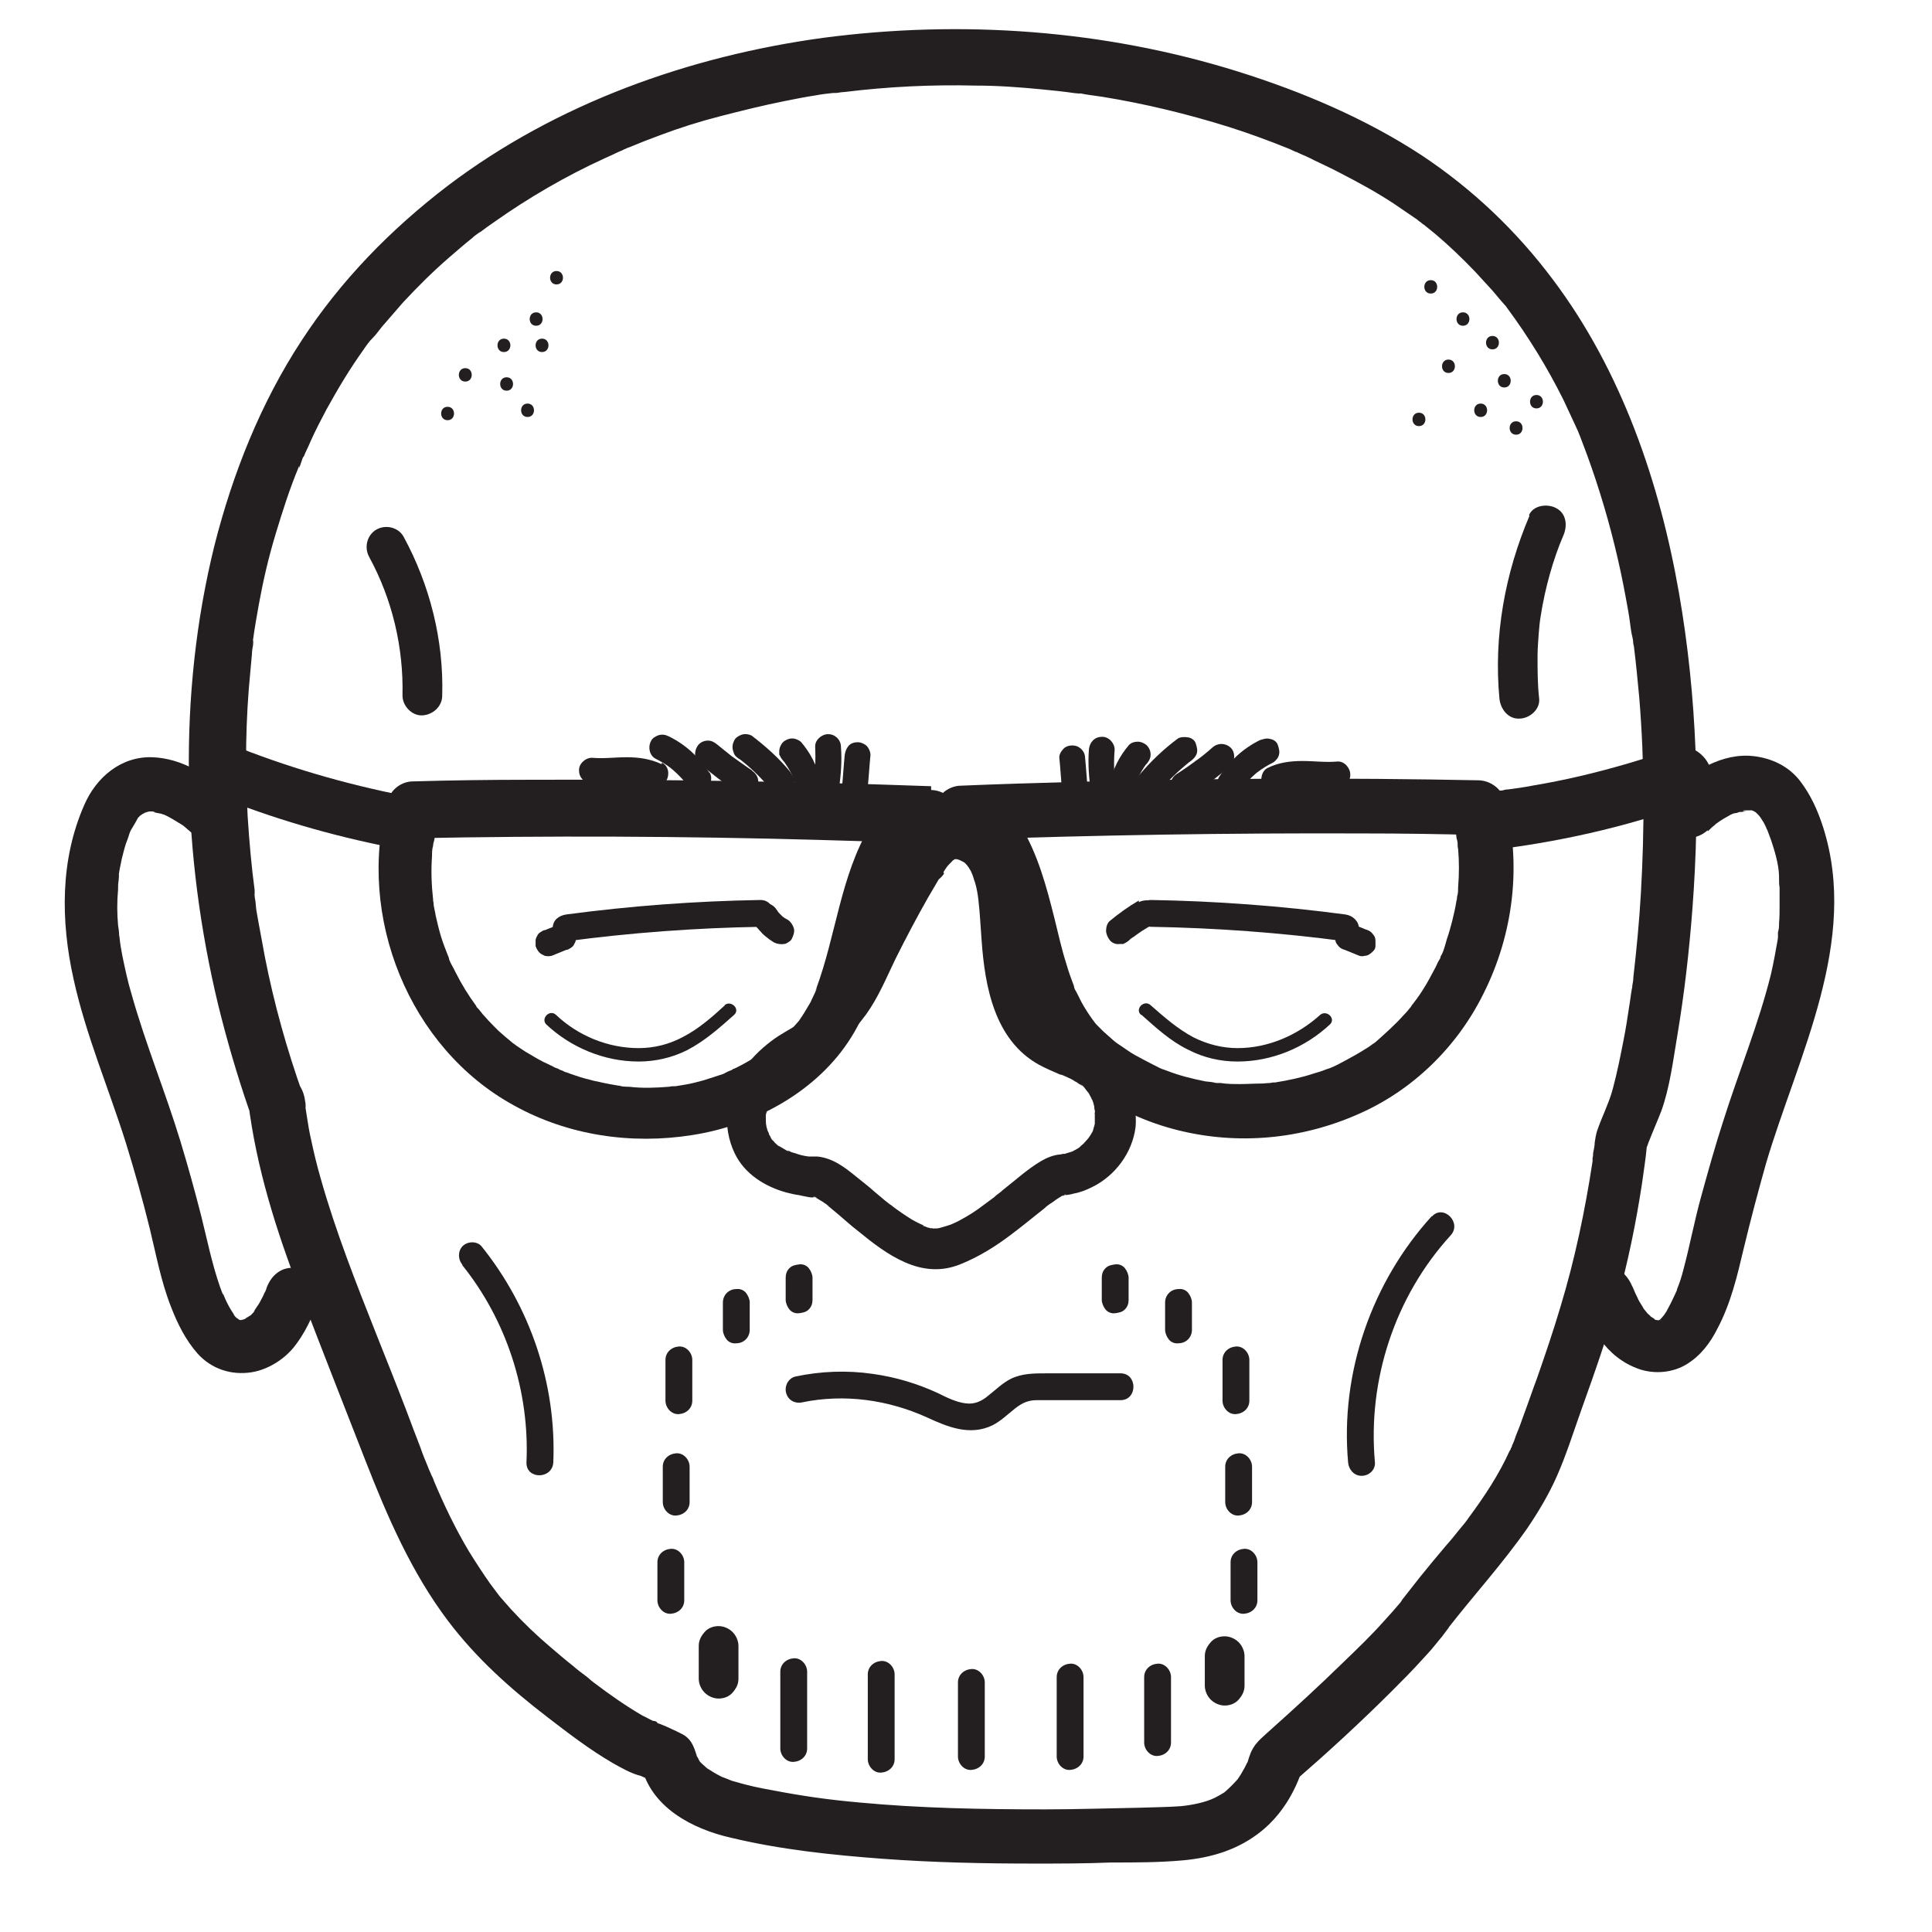 <?xml version="1.0" encoding="UTF-8"?>
<svg id="Layer_1" xmlns="http://www.w3.org/2000/svg" version="1.1" viewBox="0 0 360 360">
  <!-- Generator: Adobe Illustrator 29.1.0, SVG Export Plug-In . SVG Version: 2.1.0 Build 142)  -->
  <defs>
    <style>
      .st0, .st1 {
        fill: #231f20;
      }

      .st1 {
        stroke: #231f20;
        stroke-miterlimit: 10;
        stroke-width: .5px;
      }
    </style>
  </defs>
  <path class="st1" d="M46.5,205.3c1.5,12.2,5.2,23.9,9.6,35.3,4,10.5,8.1,20.9,12.2,31.4s8.6,20.9,15.4,29.9c5.3,7,11.6,12.6,18.5,17.9,3.9,3,7.8,6,12.1,8.5,1.6.9,3.5,2,5.3,2.4.4,0-1.5-.7-.5-.2.4.2.7.3,1.1.5l1.8.8-2.3-3c1.7,7.8,9.5,11.8,16.6,13.4,9.2,2.2,18.7,3.2,28.1,3.9,9.4.7,18.8.9,28.2.9,4.8,0,9.6,0,14.4-.2,4.5,0,9,0,13.4-.4,5.4-.5,10.3-2,14.5-5.4,3.7-3,6.2-7.2,7.6-11.6l-1.3,2.2c6.2-5.4,12.2-10.9,18-16.7,1.9-1.9,3.8-3.8,5.6-5.8.8-.9,1.6-1.7,2.3-2.6.3-.4.6-.7.9-1.1.2-.2.3-.4.5-.6.3-.4.6-.8.9-1.2.4-.5.4-.5.1-.2,4.9-6.3,10.3-12.2,14.9-18.8,2.1-3.1,4-6.3,5.5-9.7,1.8-4.1,3.1-8.3,4.6-12.5,2.4-6.7,4.8-13.5,6.7-20.4,1.9-6.9,3.4-14.2,4.5-21.4.3-2.3.7-4.6.9-6.9.2-1.7-.4.6,0,0,.2-.4.3-.9.5-1.3.7-1.8,1.5-3.6,2.2-5.4,1.6-4.4,2.2-9.4,3-14.1,1.3-7.8,2.2-15.6,2.8-23.5,1.5-19.6.9-39.5-2.5-58.9-3.6-20.6-10.7-41.3-23.4-58.2-6.8-9.1-15-16.9-24.5-23.2-10.4-6.8-22.2-11.8-34-15.5-24.9-7.8-51.5-9.7-77.3-6.3-24.9,3.4-49.6,12.2-69.8,27.5-10.6,8.1-19.9,17.6-27.2,28.8-7.6,11.6-12.8,24.7-16.2,38.1-6.9,27.9-6,57.7.7,85.5,1.6,6.5,3.5,13,5.7,19.4.9,2.5,3.4,4.4,6.1,3.5,2.4-.8,4.4-3.5,3.5-6.1-3-8.4-5.4-17-7.1-25.7-.4-2.1-.8-4.3-1.2-6.5s-.4-2.2-.5-3.3c0-.5-.2-1.1-.2-1.6,0-.1-.2-1.1,0-.5,0,.5,0-.4,0-.5-.6-4.5-1-9.1-1.3-13.7-.5-9-.4-18.1.5-27.1.1-1.1.2-2.2.3-3.3,0-.5.1-1.1.2-1.6,0-.1.1-1.1,0-.5,0,.6,0-.4,0-.5.3-2.2.7-4.5,1.1-6.7.8-4.4,1.8-8.7,3.1-13s2.6-8.4,4.3-12.5c.2-.5.4-1,.6-1.5.2-.5,0,0,0,.2.1-.3.2-.6.4-.8.4-1,.9-1.9,1.3-2.9.9-2,1.9-3.9,2.9-5.8,2.1-3.8,4.3-7.5,6.8-11,.6-.9,1.2-1.7,1.9-2.5.3-.5,0,0,0,.1.2-.2.4-.5.6-.7.4-.5.7-.9,1.1-1.4,1.3-1.5,2.6-3,3.9-4.5,2.7-2.9,5.5-5.7,8.5-8.3,1.5-1.3,3-2.6,4.5-3.8.3-.3.6-.5,1-.8-.9.7.2-.2.5-.3.8-.6,1.6-1.2,2.5-1.8,6.5-4.6,13.4-8.6,20.6-11.9.9-.4,1.8-.8,2.6-1.2.4-.2.8-.3,1.1-.5.9-.4.1,0,0,0,.3-.1.6-.3,1-.4,1.9-.8,3.7-1.5,5.6-2.2,3.7-1.4,7.5-2.6,11.4-3.6s7.9-2,11.9-2.8c2-.4,4-.8,6-1.1,1-.2,2-.3,2.9-.4.4,0,1.3-.2.4,0,.6,0,1.3-.2,1.9-.2,8.1-1,16.3-1.4,24.5-1.2,4.1,0,8.2.3,12.3.7,2,.2,4.1.4,6.1.7.3,0,1.7.2.6,0,.4,0,.8.1,1.3.2,1.1.2,2.2.3,3.4.5,8,1.3,15.8,3.2,23.5,5.6,3.8,1.2,7.6,2.6,11.3,4.1.4.2.9.4,1.3.6-.9-.4.2,0,.5.2.9.4,1.9.8,2.8,1.3,1.7.8,3.4,1.6,5.1,2.5,3.3,1.7,6.6,3.5,9.8,5.6,1.5,1,2.9,2,4.4,3,.3.3.7.5,1,.8.7.5-.6-.5.3.2.7.6,1.4,1.1,2.1,1.7,2.6,2.2,5.1,4.6,7.4,7,1.1,1.2,2.2,2.4,3.3,3.6.5.6,1,1.2,1.6,1.9.3.3.5.6.8.9.7.9-.4-.6.3.4,4,5.4,7.5,11.1,10.5,17.1.7,1.5,1.4,3,2.1,4.5.2.4.3.7.5,1.1.5,1.1-.2-.6.1.2.3.7.6,1.5.9,2.3,1.2,3.1,2.3,6.3,3.3,9.5,2,6.4,3.6,12.9,4.8,19.5.3,1.6.6,3.2.8,4.8.1.8.2,1.6.4,2.4s.1.8.2,1.2c0,.7-.1-1,0-.3,0,.3,0,.6.1.9.4,3.2.7,6.4,1,9.6,1,12.1,1,24.3.3,36.5-.3,5.2-.8,10.4-1.4,15.6,0,.5-.1,1.1-.2,1.6,0,.3,0,.6-.1.8,0,.7.2-1.3,0-.1-.2,1.1-.3,2.2-.5,3.3-.3,2-.6,4-1,6-.6,3.1-1.2,6.1-2,9.1-.4,1.6-1,3-1.6,4.5-.5,1.2-1,2.4-1.4,3.6-.2.7-.3,1.3-.4,2,0,.7-.2,1.4-.3,2,0,.3,0,.6-.1.9,0,.3,0,.4,0,0v.6c-1.4,9.2-3.3,18.3-6,27.2-1.3,4.4-2.8,8.8-4.3,13.1-.9,2.4-1.7,4.8-2.6,7.2-.4,1.2-.9,2.5-1.4,3.7-.2.6-.4,1.2-.7,1.8,0,.2-.2.5-.3.7.3-.6,0,.2-.2.4-2,4.4-4.7,8.5-7.6,12.4-.6.9-.9,1.2-1.8,2.3-.8,1-1.6,2-2.5,3-1.6,1.9-3.2,3.8-4.8,5.8-.7.9-1.5,1.9-2.2,2.8-.4.5-.7.9-1.1,1.4,0,.1-.6.8,0,.1s-.2.3-.4.5c-1,1.2-2,2.3-3,3.4-2.4,2.7-5,5.2-7.6,7.7-4.5,4.4-9.2,8.7-13.9,12.9-1.5,1.4-2.8,2.3-3.5,4.4-.2.5-.3,1-.5,1.5.3-.8-.3.5-.4.7-.3.5-.5.9-.8,1.4-.1.2-.3.4-.4.6-.5.7.7-.8-.2.3-.7.8-1.5,1.6-2.3,2.3.6-.5-.2.2-.4.3-.5.3-1,.6-1.6.9-1.8.9-4.4,1.4-6.4,1.6-2.7.2-5.4.2-8,.3-5.8.1-11.6.3-17.4.3-11.6,0-23.2-.2-34.8-1.3-5.6-.5-10.5-1.2-16.2-2.3-2.3-.4-4.6-.9-6.9-1.6-.5-.1-.9-.3-1.4-.5-.3-.1-1.5-.6-.6-.2-.9-.4-1.8-.9-2.7-1.5-.2-.1-.3-.2-.5-.3.8.5.3.2,0,0-.3-.3-.7-.6-1-.9-.1-.1-.3-.3-.4-.4.1.2.5.8,0,0-.2-.3-.7-1.5-.4-.5-.6-1.8-.9-3.5-2.7-4.5-.4-.2-.8-.4-1.2-.6-1.3-.6-2.5-1.2-3.8-1.6-.2,0-.4-.2-.6-.3.9,0,.9.4.5.2-.1,0-.2-.1-.4-.2-.7-.3-1.3-.7-2-1-3.1-1.8-6.1-3.9-9-6.1-.4-.3-.8-.6-1.1-.9-.2-.1-.3-.3-.5-.4.8.6.2.2,0,0-.8-.6-1.6-1.2-2.4-1.9-1.4-1.1-2.8-2.3-4.2-3.5-2.6-2.2-5-4.5-7.3-7-.7-.8-1.5-1.7-2.2-2.5-.2-.3-.4-.5-.6-.8-.3-.4,0,0,0,0-.4-.5-.8-1.1-1.2-1.6-1.4-2-2.7-4-4-6.1-2.5-4.2-4.6-8.6-6.5-13.1,0-.2-.7-1.6-.4-.9-.2-.6-.5-1.1-.7-1.7-.5-1.2-1-2.4-1.4-3.6-.9-2.3-1.8-4.7-2.7-7.1-3.6-9.4-7.5-18.7-11-28.2-1.8-4.9-3.5-9.9-4.9-14.9-.7-2.4-1.3-4.9-1.8-7.3-.3-1.3-.5-2.5-.7-3.8-.1-.6-.2-1.3-.3-1.9,0,0-.1-1,0-.3,0-.4,0-.7-.1-1.1-.3-2.6-2.1-5.1-5-5-2.4.1-5.3,2.2-5,5h0Z"/>
  <path class="st0" d="M175.8,162.5c.7-1.1.7-1.1,1.5-1.9,0,0,.5-.5,0-.1.2-.1.4-.3.6-.4-.2,0-.5,0,.1,0,.7-.1-.1.1.2,0,.4-.2-.4-.1,0,0,.2,0,.5.1.7.2.4.1,0,0,0,0,.2.1.4.2.6.3.4.2.9.8,1.4,1.7.1.2.2.5.3.7,0,0-.2-.4,0,0,.2.5.3,1,.5,1.5.3,1,.5,2.2.6,3.1.3,2.5.4,5,.6,7.5.6,8.7,2.4,18.7,10.7,23.3,1.3.7,2.7,1.3,4.1,1.9.6.2-.8-.3.2,0,.2.1.5.2.7.3.6.3,1.2.5,1.7.9.3.1.5.3.8.5.1,0,.3.2.4.3.4.3,0-.1-.2-.2.5,0,1.1,1.1,1.4,1.4s-.3-.6-.1-.2c0,.1.1.2.2.3.2.3.3.6.5.9.3.6,0,0,0-.1,0,.2.1.4.2.5.2.4.3.9.4,1.3,0,.2,0,.4.1.7,0,0,.1.8,0,.4s0,.3,0,.4c0,.3,0,.5,0,.8s0,.5,0,.8c0,.6.1-.4,0,.1-.1.5-.3,1-.4,1.5.3-.7-.3.5-.4.6-.1.2-.8,1.1-.4.6-.3.3-.6.7-.9,1-.2.2-1.1.9-.5.5-.4.3-.7.5-1.1.7-.2.1-.4.2-.6.3.6-.3.1,0,0,0-.4.1-.9.3-1.3.4-.2,0-.4,0-.7.1.4,0,.4,0,0,0-1.4.1-2.6.6-3.8,1.3-2.5,1.5-4.8,3.6-7.1,5.4-.3.3-.6.5-1,.8-.2.2-.9.7-.3.3-.8.6-1.5,1.1-2.3,1.7-1.3,1-2.7,1.9-4.2,2.7-.7.4-1.4.7-2.1,1,.8-.3-.1,0-.4.1-.3.1-.7.2-1,.3s-.7.2-1,.2c-.7.2.3,0,.3,0,0,0-.4,0-.4,0s-.9,0-.9,0c0-.2.9.2.3,0-.2,0-.4,0-.6-.1-.3,0-.6-.2-.9-.3-.2,0-.3-.1-.5-.2-.5-.1.7.3.2,0-.7-.3-1.3-.6-2-1-1.3-.8-2.6-1.7-3.8-2.6.7.5-.2-.2-.4-.3-.3-.2-.6-.5-.9-.7-.6-.5-1.3-1.1-1.9-1.6-1.1-1-2.3-1.9-3.4-2.8-2.2-1.8-4.4-3.5-7.3-3.8-.3,0-.6,0-1,0-.7,0,0,0,0,0-.2,0-.4,0-.6,0-.9-.1-1.7-.3-2.5-.6-.4-.1-.8-.2-1.1-.4-.1,0-.7-.3-.3,0s-.1,0-.2-.1c-.3-.2-.7-.4-1-.6-.1,0-.2-.2-.4-.2-.8-.5.5.5-.2-.1-.3-.3-.6-.5-.8-.8-.1-.1-.3-.3-.4-.4.1.1.4.6,0,0-.2-.3-.3-.7-.5-.9-.3-.4.2.5,0,0,0-.3-.2-.5-.3-.8-.3-1-.3-1.3-.3-2.5,0-.8,0-.4,0-.2,0-.3.1-.5.2-.8.1-.5.4-1.3.5-1.5.8-1.8,1.8-3,3.4-4.5.2-.2.4-.3.6-.5,0,0,.5-.4.1-.1.3-.3.7-.5,1.1-.8.9-.6,1.8-1.1,2.8-1.7,4-2.2,7.3-5.3,10-9,2.3-3.2,3.8-6.9,5.5-10.4,1.9-3.8,3.9-7.6,6-11.3.9-1.5,1.8-3.1,2.7-4.6,1.1-1.7.4-4.2-1.3-5.1-1.9-1-4-.4-5.1,1.3-4.6,7.2-8.4,15-12.2,22.7-.5.9-1,1.9-1.5,2.8-.3.4-.6.8-.9,1.2-.4.6.6-.6-.2.3-.2.2-.4.5-.6.7-.7.8-1.5,1.5-2.3,2.2-.2.2-.4.3-.6.5-.6.5-.3.2-.1.1-.5.4-1,.7-1.5,1.1-1.9,1.2-3.9,2.2-5.6,3.5-2.1,1.6-3.9,3.4-5.4,5.6-3.1,4.5-3.8,10.3-1.4,15.3,1.8,3.8,5.6,6.2,9.6,7.3.8.2,1.6.4,2.4.5,1,.2,2.4.6,3.4.4-1.8.3-.5-.3-.3,0,0,0,.7.3-.1,0-.6-.3-.2-.1,0,0,.5.3,1,.6,1.5.9.2.2.5.3.7.5.1,0,.3.2.4.3-.7-.6-.4-.3-.2-.1.6.5,1.2,1,1.8,1.5,1.3,1.1,2.5,2.2,3.8,3.2,2.7,2.2,5.5,4.4,8.7,5.8,3.4,1.5,6.8,1.8,10.3.4s6.7-3.4,9.7-5.7c1.6-1.2,3.2-2.5,4.7-3.7.6-.5,1.2-.9,1.7-1.4.1-.1.3-.2.4-.3-.7.6-.2.2,0,0,.3-.2.6-.4.9-.6.5-.4,1-.7,1.5-1,.2-.1.4-.2.6-.3.3-.2.1.3-.5.2,0,0,.3-.1.4-.1.8-.1-1.4.1-.2,0,.7,0,1.3-.1,2-.3,1.2-.2,2.4-.7,3.4-1.2,4.3-2.1,7.5-6.4,8.1-11.2.2-2.2-.2-4.7-.9-6.8-.6-1.9-1.6-3.6-2.9-5.2-2.1-2.4-5.1-3.6-8-4.8,1,.4,0,0-.2,0-.3-.1-.6-.3-.9-.4-.6-.3-1.2-.6-1.8-1-.2,0-1.1-.9-.7-.5-.4-.3-.7-.6-1-1s-.6-.7-.9-1.1c.4.5,0,0,0,0-.2-.3-.4-.6-.6-.9-1.2-1.9-1.5-3-2.1-5.3s-.8-4.4-1-6.8c-.4-5.5-.3-11.3-2.5-16.4s-8-8.6-13.4-6c-2.3,1.1-3.8,3.2-5.2,5.2-1.1,1.6-.4,4.2,1.3,5.1,1.9,1,4,.4,5.1-1.3h0Z"/>
  <path class="st0" d="M178.8,156.5c25.1-.9,50.3-1.3,75.4-1.2,7,0,14.1.1,21.1.3l-4.8-3.7c.3,1.1.6,2.3.8,3.4.1.6.1,1.2.3,1.7-.3-1.2,0-.5,0,0,0,.4,0,.8.1,1.2.2,2.3.2,4.7,0,7.1,0,.6,0,1.2-.2,1.8,0,.4,0,1.3,0,0,0,.2,0,.5-.1.7-.2,1.3-.5,2.6-.8,3.8-.3,1.1-.6,2.3-1,3.4-.3,1-.6,2.4-1.2,3.3.7-1.1,0-.2,0,.1,0,.2-.2.4-.3.6-.3.5-.5,1.1-.8,1.6-.6,1.1-1.2,2.3-1.9,3.4-.6,1-1.3,2-2,2.9-.1.2-.4.4-.4.6l.3-.5c-.1.2-.3.4-.4.6-.4.5-.8,1-1.3,1.5-1.6,1.8-3.4,3.4-5.2,5-.7.6,0,0,.2-.1-.3.2-.6.4-.9.6-.5.4-1,.7-1.5,1-1.1.7-2.2,1.3-3.3,1.9-1,.5-2.1,1.2-3.1,1.5,1.3-.4-.5.2-.8.3-.7.3-1.4.5-2.1.7-2.4.8-4.8,1.3-7.3,1.7-.3,0-1.1.3,0,0-.3,0-.6,0-.9.1-.6,0-1.1.1-1.6.1-1.3,0-2.7.1-4,.1-1.2,0-2.4,0-3.7-.2-.2,0-.5,0-.7,0-.3,0-1.4-.3-.1,0-.6-.2-1.3-.2-2-.3-2.5-.5-4.9-1.1-7.2-2-.6-.2-1.2-.4-1.7-.7,1.2.6-.6-.3-.8-.4-1.2-.6-2.3-1.2-3.4-1.8s-2.1-1.4-3.2-2.1c-1.1-.8.8.7-.3-.2-.2-.2-.4-.3-.6-.5-.6-.5-1.2-1.1-1.8-1.6-.5-.5-.9-.9-1.4-1.4-.2-.3-.4-.5-.6-.8-.2-.2-.7-.9,0,0-.8-1.1-1.5-2.2-2.1-3.3-.3-.6-.6-1.2-.9-1.8-.2-.3-.4-.7-.5-1,.4,1.2,0,0,0-.2-.5-1.3-1-2.7-1.4-4.1-.9-2.8-1.5-5.6-2.2-8.4-1.5-6-3.1-12-6.3-17.3-1.3-2.2-4.6-3.3-6.8-1.8s-3.2,4.4-1.8,6.8c.7,1.2,1.3,2.4,1.9,3.7.4.8,0,0,0-.2.2.3.3.7.4,1,.3.7.5,1.4.8,2.1.9,2.6,1.5,5.2,2.2,7.9,1.4,5.6,2.8,11.2,5.2,16.5,5.1,10.8,16.1,17.9,27.4,20.7,11.2,2.8,23,1.7,33.6-3,10.1-4.4,18.4-12.5,23.3-22.4,5.6-11.1,7.2-24.1,4-36.1-.6-2.1-2.6-3.6-4.8-3.7-25.1-.5-50.3-.4-75.4.3-7,.2-14.1.4-21.1.7-2.6,0-5.1,2.2-5,5,.1,2.6,2.2,5.1,5,5h0Z"/>
  <path class="st0" d="M173.5,146.5c-25.1-.9-50.3-1.3-75.4-1.2-7,0-14.1.1-21.1.3-2.2,0-4.2,1.5-4.8,3.7-5.8,21.4,4,46,23.6,56.7,10.1,5.6,21.9,7.3,33.2,5.5,11.6-1.8,23.3-8.1,29.6-18.2,3.4-5.4,5-11.6,6.5-17.7.7-3,1.4-5.9,2.3-8.8.4-1.4.9-2.9,1.5-4.3-.6,1.1,0,0,0-.2.2-.4.4-.8.6-1.2.4-.7.8-1.4,1.2-2.1,1.3-2.2.6-5.6-1.8-6.8s-5.4-.6-6.8,1.8c-5.5,9.3-6.3,20.2-10,30.2-.5,1.2.5-1,0,.2-.1.2-.2.5-.3.7-.3.6-.5,1.1-.8,1.7-.7,1.2-1.4,2.4-2.2,3.5.6-.8.2-.2,0,0-.3.3-.5.6-.8.9-.4.5-.9,1-1.4,1.4s-1,.9-1.5,1.4c-.2.2-.4.3-.6.5-.2.2-.4.3-.6.5.4-.3.5-.4.2-.2-2.2,1.5-4.4,2.9-6.8,4.1-.2.1-.4.2-.7.3l-.3.2c-.5.2-.4.2.2,0-.5,0-1.3.5-1.7.7-1.2.4-2.4.8-3.7,1.2-1.1.3-2.2.6-3.4.8-.6.1-1.2.2-1.8.3-1.2.2,1.1-.1-.1,0-.4,0-.7,0-1.1.1-2.5.2-5,.3-7.5,0-.6,0-1.2,0-1.8-.2-.3,0-.6,0-.9-.1,1.1.3.6,0,.2,0-1.3-.2-2.6-.5-4-.8-1.2-.3-2.4-.6-3.5-1-.6-.2-1.2-.4-1.7-.6-.2,0-.5-.2-.7-.3-.1,0-1.5-.6-.8-.3.8.3-.3-.2-.4-.2-.3-.1-.6-.3-.8-.4-.5-.2-1-.5-1.5-.7-1.2-.6-2.3-1.3-3.5-2-.5-.3-1-.7-1.5-1-.3-.2-.5-.4-.7-.5-.6-.4.9.8,0,0-1-.8-1.9-1.6-2.8-2.4-.8-.8-1.6-1.6-2.3-2.4-.4-.4-.8-.9-1.1-1.3-.2-.3-.5-.5-.7-.8.7,1.1,0,0,0-.1-1.4-1.9-2.7-4-3.8-6.2-.3-.6-.6-1.2-.9-1.7-.1-.3-.3-.6-.4-1-.5-1.1.4,1,0-.1-.5-1.3-1-2.5-1.4-3.8s-.7-2.6-1-3.9c-.1-.7-.3-1.4-.4-2.1,0-.2,0-.5-.1-.7-.2-1,.1,1.1,0-.3-.3-2.7-.4-5.4-.2-8.1,0-.6,0-1.3.2-1.9,0-.4-.1-1.3,0,0,0-.3.1-.7.2-1,.2-1.4.6-2.8.9-4.1l-4.8,3.7c25.1-.5,50.3-.4,75.4.3,7,.2,14.1.4,21.1.7,2.6,0,5.1-2.4,5-5-.1-2.8-2.2-4.9-5-5h0Z"/>
  <path class="st0" d="M68.8,103.8c4.3,7.9,6.4,16.8,6.2,25.8,0,2,1.8,3.8,3.7,3.7s3.7-1.6,3.7-3.7c.3-10.3-2.3-20.6-7.2-29.6-1-1.8-3.4-2.3-5.1-1.3s-2.3,3.3-1.3,5.1h0Z"/>
  <path class="st0" d="M285,96.1c-4.6,10.8-6.7,22.5-5.6,34.1.2,1.9,1.6,3.8,3.7,3.7,1.9,0,3.9-1.7,3.7-3.7-.3-2.6-.3-5.3-.3-7.9,0-1.3.1-2.6.2-4,.1-1.4.2-2.4.4-3.6.8-5.1,2.3-10.5,4.2-14.9.8-1.8.6-4.1-1.3-5.1-1.6-.9-4.3-.6-5.1,1.3h0Z"/>
  <path class="st0" d="M99.9,60.7c1.6,0,1.6-2.5,0-2.5s-1.6,2.5,0,2.5h0Z"/>
  <path class="st0" d="M93.9,65.6c1.6,0,1.6-2.5,0-2.5s-1.6,2.5,0,2.5h0Z"/>
  <path class="st0" d="M101,65.6c1.6,0,1.6-2.5,0-2.5s-1.6,2.5,0,2.5h0Z"/>
  <path class="st0" d="M86.7,71.1c1.6,0,1.6-2.5,0-2.5s-1.6,2.5,0,2.5h0Z"/>
  <path class="st0" d="M83.4,78.3c1.6,0,1.6-2.5,0-2.5s-1.6,2.5,0,2.5h0Z"/>
  <path class="st0" d="M98.3,77.7c1.6,0,1.6-2.5,0-2.5s-1.6,2.5,0,2.5h0Z"/>
  <path class="st0" d="M94.4,72.8c1.6,0,1.6-2.5,0-2.5s-1.6,2.5,0,2.5h0Z"/>
  <path class="st0" d="M272.6,60.7c1.6,0,1.6-2.5,0-2.5s-1.6,2.5,0,2.5h0Z"/>
  <path class="st0" d="M280.3,72.2c1.6,0,1.6-2.5,0-2.5s-1.6,2.5,0,2.5h0Z"/>
  <path class="st0" d="M269.9,69.5c1.6,0,1.6-2.5,0-2.5s-1.6,2.5,0,2.5h0Z"/>
  <path class="st0" d="M278.1,65.1c1.6,0,1.6-2.5,0-2.5s-1.6,2.5,0,2.5h0Z"/>
  <path class="st0" d="M286.3,76.1c1.6,0,1.6-2.5,0-2.5s-1.6,2.5,0,2.5h0Z"/>
  <path class="st0" d="M282.5,81c1.6,0,1.6-2.5,0-2.5s-1.6,2.5,0,2.5h0Z"/>
  <path class="st0" d="M275.9,77.7c1.6,0,1.6-2.5,0-2.5s-1.6,2.5,0,2.5h0Z"/>
  <path class="st0" d="M264.4,79.4c1.6,0,1.6-2.5,0-2.5s-1.6,2.5,0,2.5h0Z"/>
  <path class="st0" d="M266.6,54.7c1.6,0,1.6-2.5,0-2.5s-1.6,2.5,0,2.5h0Z"/>
  <path class="st0" d="M103.7,53c1.6,0,1.6-2.5,0-2.5s-1.6,2.5,0,2.5h0Z"/>
  <path class="st0" d="M214.5,172.7c12.1.2,24.2,1.1,36.2,2.7,1.3.2,2.5-1.3,2.5-2.5s-1.1-2.3-2.5-2.5c-12-1.6-24.1-2.5-36.2-2.7-3.2,0-3.2,4.9,0,5h0Z"/>
  <path class="st0" d="M250.6,177l2.7,1.1c.3.1.7.1,1,0,.3,0,.6-.1.9-.3.3-.2.5-.4.7-.6.2-.2.4-.5.4-.9v-.7c0-.5,0-.9-.3-1.3l-.4-.5c-.3-.3-.7-.5-1.1-.6-.9-.4-1.8-.7-2.7-1.1-.3-.1-.7-.1-1,0-.3,0-.6.1-.9.3-.3.2-.5.4-.7.6-.2.2-.4.5-.4.9v.7c0,.5,0,.9.3,1.3l.4.5c.3.3.7.5,1.1.6h0Z"/>
  <path class="st0" d="M141.7,167.7c-12.1.2-24.2,1.1-36.2,2.7-1.3.2-2.5,1-2.5,2.5s1.1,2.7,2.5,2.5c12-1.6,24.1-2.5,36.2-2.7,3.2,0,3.2-5,0-5h0Z"/>
  <path class="st0" d="M104.3,172.2l-2.7,1.1c-.3,0-.6.2-.9.4-.3.2-.5.4-.6.7-.2.3-.3.6-.3.9,0,.3,0,.7,0,1,.2.6.6,1.2,1.1,1.5l.6.3c.4.1.9.1,1.3,0l2.7-1.1c.3,0,.6-.2.9-.4.3-.2.5-.4.6-.7.2-.3.3-.6.3-.9,0-.3,0-.7,0-1-.2-.6-.6-1.2-1.1-1.5l-.6-.3c-.4-.1-.9-.1-1.3,0h0Z"/>
  <path class="st0" d="M212.2,167.8c-1.9,1.1-3.7,2.4-5.4,3.8-.5.4-.7,1.2-.7,1.8s.3,1.3.7,1.8,1.1.8,1.8.7h.7c.4-.2.8-.4,1.1-.7.3-.3.6-.5.9-.7l-.5.4c1.3-1,2.6-1.9,4-2.6.5-.3,1-.9,1.1-1.5s0-1.4-.3-1.9-.9-1-1.5-1.1-1.3,0-1.9.3h0Z"/>
  <path class="st0" d="M140.3,171.8c.3.5.6.9,1,1.3.2.3.5.5.7.8.4.4.8.7,1.3,1.1.3.2.6.4.9.6.6.3,1.3.4,1.9.3.3,0,.6-.2.9-.4.3-.2.5-.4.6-.7.3-.6.5-1.3.3-1.9s-.6-1.2-1.1-1.5c-.4-.2-.7-.4-1.1-.7l.5.4c-.5-.4-1-.9-1.4-1.4l.4.5c-.2-.2-.3-.5-.5-.7-.3-.5-.9-1-1.5-1.1-.3-.1-.7-.1-1,0-.3,0-.6.1-.9.3-.5.3-1,.9-1.1,1.5s-.1,1.3.3,1.9h0Z"/>
  <path class="st0" d="M146.4,238.1v4.1c0,.6.3,1.3.7,1.8s1.1.8,1.8.7,1.3-.2,1.8-.7.7-1.1.7-1.8v-4.1c0-.6-.3-1.3-.7-1.8s-1.1-.8-1.8-.7-1.3.2-1.8.7-.7,1.1-.7,1.8h0Z"/>
  <path class="st0" d="M134.7,242.7v5.1c0,.6.3,1.3.7,1.8s1.1.8,1.8.7c1.4,0,2.5-1.1,2.5-2.5v-5.1c0-.6-.3-1.3-.7-1.8s-1.1-.8-1.8-.7c-1.4,0-2.5,1.1-2.5,2.5h0Z"/>
  <path class="st0" d="M124,253.4v7.6c0,1.3,1.1,2.6,2.5,2.5s2.5-1.1,2.5-2.5v-7.6c0-1.3-1.1-2.6-2.5-2.5s-2.5,1.1-2.5,2.5h0Z"/>
  <path class="st0" d="M123.5,273.3v6.6c0,1.3,1.1,2.6,2.5,2.5s2.5-1.1,2.5-2.5v-6.6c0-1.3-1.1-2.6-2.5-2.5s-2.5,1.1-2.5,2.5h0Z"/>
  <path class="st0" d="M122.5,291.1v7.1c0,1.3,1.1,2.6,2.5,2.5s2.5-1.1,2.5-2.5v-7.1c0-1.3-1.1-2.6-2.5-2.5s-2.5,1.1-2.5,2.5h0Z"/>
  <path class="st0" d="M205.3,238.1v4.1c0,.6.3,1.3.7,1.8s1.1.8,1.8.7,1.3-.2,1.8-.7.7-1.1.7-1.8v-4.1c0-.6-.3-1.3-.7-1.8s-1.1-.8-1.8-.7-1.3.2-1.8.7-.7,1.1-.7,1.8h0Z"/>
  <path class="st0" d="M217.1,242.7v5.1c0,.6.3,1.3.7,1.8s1.1.8,1.8.7c1.4,0,2.5-1.1,2.5-2.5v-5.1c0-.6-.3-1.3-.7-1.8s-1.1-.8-1.8-.7c-1.4,0-2.5,1.1-2.5,2.5h0Z"/>
  <path class="st0" d="M227.8,253.4v7.6c0,1.3,1.1,2.6,2.5,2.5s2.5-1.1,2.5-2.5v-7.6c0-1.3-1.1-2.6-2.5-2.5s-2.5,1.1-2.5,2.5h0Z"/>
  <path class="st0" d="M228.3,273.3v6.6c0,1.3,1.1,2.6,2.5,2.5s2.5-1.1,2.5-2.5v-6.6c0-1.3-1.1-2.6-2.5-2.5s-2.5,1.1-2.5,2.5h0Z"/>
  <path class="st0" d="M229.3,291.1v7.1c0,1.3,1.1,2.6,2.5,2.5s2.5-1.1,2.5-2.5v-7.1c0-1.3-1.1-2.6-2.5-2.5s-2.5,1.1-2.5,2.5h0Z"/>
  <path class="st0" d="M145.4,311.5v14.3c0,1.3,1.1,2.6,2.5,2.5s2.5-1.1,2.5-2.5v-14.3c0-1.3-1.1-2.6-2.5-2.5s-2.5,1.1-2.5,2.5h0Z"/>
  <path class="st0" d="M161.7,312v15.8c0,1.3,1.1,2.6,2.5,2.5s2.5-1.1,2.5-2.5v-15.8c0-1.3-1.1-2.6-2.5-2.5s-2.5,1.1-2.5,2.5h0Z"/>
  <path class="st0" d="M178.5,313.5v13.8c0,1.3,1.1,2.6,2.5,2.5s2.5-1.1,2.5-2.5v-13.8c0-1.3-1.1-2.6-2.5-2.5s-2.5,1.1-2.5,2.5h0Z"/>
  <path class="st0" d="M196.9,312.5v14.8c0,1.3,1.1,2.6,2.5,2.5s2.5-1.1,2.5-2.5v-14.8c0-1.3-1.1-2.6-2.5-2.5s-2.5,1.1-2.5,2.5h0Z"/>
  <path class="st0" d="M213.2,312.5v12.2c0,1.3,1.1,2.6,2.5,2.5s2.5-1.1,2.5-2.5v-12.2c0-1.3-1.1-2.6-2.5-2.5s-2.5,1.1-2.5,2.5h0Z"/>
  <path class="st0" d="M266.8,226.6c-11.2,12.3-17.1,29.2-15.6,45.9.1,1.3,1.1,2.5,2.5,2.5s2.6-1.1,2.5-2.5c-1.4-15.3,3.7-30.9,14.1-42.3,2.2-2.4-1.4-5.9-3.5-3.5h0Z"/>
  <path class="st0" d="M86.1,235.7c8.3,10.3,12.6,23.6,12,36.8-.1,3.2,4.8,3.2,5,0,.6-14.6-4.3-29-13.4-40.3-.9-1-2.6-.9-3.5,0s-.9,2.5,0,3.5h0Z"/>
  <path class="st0" d="M149.5,261.3c7.8-1.6,15.9-.5,23.2,2.8,3.9,1.8,8,3.5,12.2,1.5,1.6-.8,2.9-2.1,4.3-3.2,1.3-1,2.4-1.5,4-1.5,5.2,0,10.4,0,15.6,0,3.2,0,3.2-5,0-5-4.6,0-9.2,0-13.8,0-2.3,0-4.5,0-6.6,1-1.6.8-2.9,2.1-4.3,3.2-1.2,1-2.5,1.6-4.1,1.4-1.8-.2-3.6-1.1-5.2-1.9-3.9-1.8-7.9-3-12.2-3.6-4.8-.7-9.7-.5-14.4.5-1.3.3-2.1,1.8-1.7,3.1.4,1.4,1.7,2,3.1,1.7h0Z"/>
  <path class="st0" d="M318.2,154.9c.4-.3.7-.7,1.1-1,.2-.1.4-.4.6-.5-.1,0-.9.6,0,0,.8-.6,1.7-1.1,2.6-1.6.2-.1.5-.2.7-.3.1,0,.7-.3,0,0-.7.2.1,0,.3,0,.2,0,.5-.2.7-.2.3,0,.9,0,1.2-.3-.5.3-.9,0-.3,0,.3,0,.6,0,.9,0,1.2,0-.8-.3.4,0,0,0,.5.2.5.1-.2.1-.9-.5-.2,0,.2.1.4.2.6.4.9.5-.1-.1-.1-.1,0,0,.5.5.5.5.1.1.7.9.3.3-.4-.5.3.5.4.7.3.4.5.9.7,1.3,0,.2.3.5.3.7,0-.1-.4-1,0,0,.2.5.4,1.1.6,1.6.7,2.1,1.4,4.4,1.5,6.6,0-.2-.1-1,0,0,0,.2,0,.4,0,.6,0,.6,0,1.1.1,1.7,0,1.1,0,2.3,0,3.4,0,1.1,0,2.1-.1,3.2,0,.6,0,1.1-.2,1.7,0,.3,0,.6,0,.9-.1,1,0-.4,0,.2-.4,2.3-.8,4.5-1.3,6.7-2.3,9.3-6,18.2-8.9,27.4-1.5,4.6-2.8,9.3-4.1,14s-2.1,9.1-3.3,13.6c-.3,1.2-.7,2.5-1.2,3.7,0,.3-.2.5-.3.8-.2.5-.2.4,0,0-.3.6-.5,1.1-.8,1.7s-.6,1.1-.9,1.7c-.1.2-.3.4-.4.6-.5.8.4-.3,0,0-.2.2-.3.4-.5.6,0,0-.2.2-.3.3-.3.2-.2.2.3-.2,0,0-.7.4-.6.4,0,0,1-.3.2-.1-1,.3.2,0,.3,0,.1.2-1.4-.3-.4,0,.7.2,0,0-.2,0-.2,0-.7-.1-.9-.3.6.5.5.3.2,0-.3-.2-.5-.3-.8-.5-.6-.3.6.6.1,0-.2-.2-.5-.4-.7-.7-.2-.2-.3-.4-.5-.6.3.3.4.5,0,0-.3-.6-.7-1.1-1-1.7-.2-.5-.5-1-.7-1.5-.4-.9,0,0,0,0-.2-.4-.3-.8-.5-1.1-1-2.4-3.4-4.4-6.1-3.5-2.3.8-4.5,3.5-3.5,6.1s2,5.1,3.6,7.3c1.9,2.6,4.2,4.5,7.3,5.6,2.9,1,6.3.7,8.9-.9s4.4-4,5.7-6.6c2.5-4.7,3.7-9.8,4.9-14.9,1.3-5.4,2.7-10.7,4.2-16,5.9-19.9,17.4-41.3,10.6-62.6-1-3.1-2.3-6-4.3-8.6-2.1-2.7-5.2-4.2-8.6-4.6-5.9-.7-11.5,2.9-15.7,6.7-1.9,1.8-1.9,5.3,0,7.1,2,1.9,5,1.9,7.1,0h0Z"/>
  <path class="st0" d="M42.5,147.9c-3.9-3.6-8.7-6.6-14.1-6.8-5.9-.2-10.5,3.8-12.7,8.9-4.5,10.2-4.4,21.6-2,32.4,2.3,10.5,6.6,20.5,9.8,30.7,1.6,5.2,3.1,10.5,4.4,15.8,1.2,4.9,2.1,9.9,4,14.7,1.2,3.1,2.7,6.1,4.9,8.6,2.6,2.9,6.3,4.1,10.1,3.5,3-.5,5.9-2.3,7.8-4.6,2.1-2.6,3.4-5.5,4.6-8.6,1-2.4-1.1-5.6-3.5-6.1-2.9-.7-5.1.9-6.1,3.5,0,.2-.7,1.8-.3.7-.2.5-.4,1-.7,1.5-.2.4-.4.8-.7,1.2-.1.2-1.2,1.7-.4.8-.3.4-.6.7-.9,1-.1.1-.7.7-.2.2s-.1,0-.3.1c-.2.1-.4.2-.6.4-.5.3.3-.2.3-.1,0,0-2,.6-1.1.3.7-.2,0,0-.2,0-.7,0,.9.3.3,0,0,0-.5-.1-.5-.1,0-.2.9.5.2,0-.9-.6,0,.1,0,.1,0,0-.5-.4-.6-.5-.1-.1-.5-.5-.5-.6l.3.4c-.1-.2-.2-.3-.3-.5-.6-.9-1.1-1.8-1.5-2.7-.1-.3-.7-1.7-.4-.7-.2-.5-.4-1.1-.6-1.6-1.5-4.3-2.4-8.8-3.5-13.2-1.2-4.7-2.5-9.4-3.9-14-2.8-9.2-6.5-18.1-9.1-27.4-.7-2.3-1.2-4.7-1.7-7.1-.2-1.1-.4-2.1-.5-3.2,0-.6,0,.2,0,.3,0-.3,0-.6-.1-.9,0-.6-.1-1.3-.2-1.9-.2-2.2-.2-4.4,0-6.6,0-.6,0-1.1.1-1.7,0-.3.2-1.9,0-.8.1-1.1.4-2.2.6-3.3.3-1.2.6-2.5,1.1-3.7.2-.5.3-1.1.6-1.6-.6,1,.2-.4.4-.7.3-.5.6-1,.8-1.4.2-.3.2-.7-.1.1.1-.2.4-.5.6-.7s.7-.7.2-.2.3-.2.4-.2c.1,0,.6-.3.6-.3-.1.2-.9.3-.2.1,0,0,.7-.2.7-.2,0,0-1.1,0-.1,0h.7c.9,0,.2.2-.1,0,.3.2,1.2.3,1.6.4.2,0,.5.2.7.2.6.2-1.1-.5,0,0s2,1.1,3,1.7c.2.1.3.2.5.3.5.3-.7-.6,0,0,.5.4.9.8,1.4,1.2,1.9,1.8,5.2,2,7.1,0s2-5.1,0-7.1h0Z"/>
  <path class="st0" d="M135.1,187.3c-2.4,2.2-4.9,4.4-7.8,5.9-2.6,1.4-5.4,2.1-8.3,2.1-5.7,0-11.3-2.3-15.4-6.2-1.2-1.1-2.9.7-1.8,1.8,4.6,4.3,10.8,6.9,17.2,6.9,3.1,0,6.2-.7,9-2.1,3.3-1.7,6.1-4.2,8.8-6.6,1.2-1.1-.6-2.8-1.8-1.8h0Z"/>
  <path class="st0" d="M212.7,189.1c2.7,2.4,5.4,4.9,8.7,6.5,2.9,1.5,6,2.2,9.2,2.2,6.4,0,12.6-2.6,17.2-6.9,1.2-1.1-.6-2.8-1.8-1.8-4.2,3.8-9.7,6.2-15.4,6.2-2.8,0-5.6-.7-8.2-2-3-1.6-5.5-3.8-8-6-1.2-1.1-3,.7-1.8,1.8h0Z"/>
  <path class="st0" d="M130.2,306.7v6.1c0,.9.4,1.9,1.1,2.6s1.7,1.1,2.6,1.1,1.9-.3,2.6-1.1,1.1-1.6,1.1-2.6v-6.1c0-.9-.4-1.9-1.1-2.6s-1.7-1.1-2.6-1.1-1.9.3-2.6,1.1-1.1,1.6-1.1,2.6h0Z"/>
  <path class="st0" d="M224.5,308.6v5.5c0,.9.4,1.9,1.1,2.6s1.7,1.1,2.6,1.1,1.9-.3,2.6-1.1,1.1-1.6,1.1-2.6v-5.5c0-.9-.4-1.9-1.1-2.6s-1.7-1.1-2.6-1.1-1.9.3-2.6,1.1-1.1,1.6-1.1,2.6h0Z"/>
  <path class="st0" d="M75.5,148.3c-11.2-2.2-22.2-5.4-32.8-9.7-2.4-1-5.6,1.1-6.1,3.5-.7,2.9.9,5.1,3.5,6.1,10.6,4.3,21.6,7.5,32.8,9.7,2.6.5,5.5-.7,6.1-3.5.6-2.5-.7-5.6-3.5-6.1h0Z"/>
  <path class="st0" d="M277.1,158.5c12.9-1.5,25.6-4.3,37.8-8.7,2.6-.9,4.7-3.7,3.8-6.6-.8-2.6-3.8-4.8-6.6-3.8-5.8,2.1-11.7,3.8-17.6,5.2-3,.7-6,1.3-9,1.8-1.5.3-3,.5-4.5.7-.4,0-.8.1-1.1.2-1.1.2.5,0-.2,0-.8.1-1.7.2-2.5.3-1.5.2-2.7.5-3.8,1.6-.9.9-1.6,2.5-1.6,3.8.1,2.6,2.4,5.7,5.4,5.4h0Z"/>
  <path class="st0" d="M202.7,147.2c-.2-2-.3-3.9-.5-5.9,0-.6-.2-1.2-.7-1.7s-1.1-.7-1.7-.7-1.3.2-1.7.7c-.4.4-.8,1.1-.7,1.7.2,2,.3,3.9.5,5.9,0,.6.2,1.2.7,1.7s1.1.7,1.7.7,1.3-.2,1.7-.7c.4-.4.8-1.1.7-1.7h0Z"/>
  <path class="st0" d="M207.8,146.4c0-.2,0-.4,0-.6v.6c-.2-2.2-.3-4.5-.1-6.7,0-1.3-1.2-2.5-2.4-2.4-1.4,0-2.3,1.1-2.4,2.4-.2,2.6,0,5.3.4,7.9,0,.6.6,1.2,1.1,1.4.5.3,1.3.4,1.9.2s1.1-.6,1.4-1.1c.3-.6.3-1.2.2-1.9h0Z"/>
  <path class="st0" d="M211.3,147.1c.2-.8.4-1.6.8-2.4l-.2.6c.5-1.1,1.1-2.2,1.9-3.2l-.4.5c0-.1.2-.2.3-.3.4-.5.7-1,.7-1.7s-.3-1.3-.7-1.7-1.1-.7-1.7-.7c-.6,0-1.3.2-1.7.7-1.7,2-2.9,4.4-3.5,6.9-.1.6,0,1.3.2,1.9.3.5.9,1,1.4,1.1.6.1,1.3.1,1.9-.2.5-.3,1-.8,1.1-1.4h0Z"/>
  <path class="st0" d="M215.6,147.9c1.9-2.3,4.1-4.4,6.5-6.3l-.5.4c0,0,.2-.1.3-.2.5-.4.9-.8,1.1-1.4.2-.6,0-1.3-.2-1.9s-.8-1-1.4-1.1-1.4-.1-1.9.2c-2.7,2-5.1,4.3-7.2,6.8-.4.5-.7,1-.7,1.7s.3,1.3.7,1.7,1.1.7,1.7.7c.6,0,1.3-.2,1.7-.7h0Z"/>
  <path class="st0" d="M221.8,148.4c2.6-1.7,5.1-3.7,7.5-5.7.9-.8.9-2.6,0-3.4-1-.9-2.4-.9-3.4,0s-2,1.7-3.1,2.5l.5-.4c-1.3,1-2.6,1.9-4,2.8-.5.3-.9.8-1.1,1.4-.2.6,0,1.3.2,1.9.7,1,2.2,1.6,3.3.9h0Z"/>
  <path class="st0" d="M231.4,147c.3-.4.5-.8.8-1.1l-.4.5c.9-1.1,1.9-2.1,3-2.9l-.5.4c.9-.7,1.9-1.3,2.9-1.8.5-.3,1-.9,1.1-1.4.2-.6,0-1.3-.2-1.9s-.8-1-1.4-1.1c-.7-.2-1.2,0-1.9.2-3.1,1.5-5.7,3.9-7.6,6.8-.7,1.1-.3,2.7.9,3.3,1.2.6,2.6.3,3.3-.9h0Z"/>
  <path class="st0" d="M238.6,147.1q.3-.1,0,0c0,0,.2,0,.3-.1.2,0,.5-.1.7-.2.4-.1.8-.2,1.2-.2-.6,0,.3,0,.4,0,.2,0,.4,0,.6,0,.4,0,.9,0,1.3,0,2,0,4,.3,6.1.1,1.2,0,2.5-1,2.4-2.4,0-1.2-1.1-2.5-2.4-2.4-2.2.2-4.3-.1-6.5-.1-2.3,0-4.5.3-6.5,1.3-1.1.5-1.5,2.3-.9,3.3.8,1.2,2.1,1.4,3.3.9h0Z"/>
  <path class="st0" d="M161.7,146.6c.2-2,.3-3.9.5-5.9,0-.6-.3-1.3-.7-1.7s-1.1-.7-1.7-.7-1.3.2-1.7.7-.6,1-.7,1.7c-.2,2-.3,3.9-.5,5.9,0,.6.3,1.3.7,1.7s1.1.7,1.7.7,1.3-.2,1.7-.7.6-1,.7-1.7h0Z"/>
  <path class="st0" d="M156.3,147.1c.4-2.6.6-5.3.4-7.9,0-.6-.2-1.2-.7-1.7s-1.1-.7-1.7-.7c-1.2,0-2.5,1.1-2.4,2.4.1,2.2,0,4.5-.2,6.7v-.6c0,.2,0,.4,0,.6,0,.7-.1,1.2.2,1.9.3.5.9,1,1.4,1.1.6.1,1.3.1,1.9-.2.5-.3,1-.8,1.1-1.4h0Z"/>
  <path class="st0" d="M152.8,145.2c-.6-2.6-1.8-4.9-3.5-6.9-.4-.4-1.1-.7-1.7-.7s-1.3.3-1.7.7-.7,1.1-.7,1.7v.6c.2.4.4.8.7,1.1,0,.1.2.2.3.3l-.4-.5c.7,1,1.4,2,1.9,3.2l-.2-.6c.3.8.6,1.6.8,2.4.3,1.2,1.7,2.1,3,1.7,1.3-.4,2-1.6,1.7-3h0Z"/>
  <path class="st0" d="M147.3,143.9c-2.1-2.6-4.6-4.8-7.2-6.8-.5-.3-1.3-.4-1.9-.2-.6.2-1.2.6-1.4,1.1-.3.6-.4,1.2-.2,1.9l.2.6c.2.4.5.6.9.9,0,0,.2.1.3.2l-.5-.4c2.4,1.8,4.5,3.9,6.5,6.3.4.4,1.1.7,1.7.7s1.3-.3,1.7-.7.7-1.1.7-1.7-.3-1.2-.7-1.7h0Z"/>
  <path class="st0" d="M140.2,143.6c-1.4-.9-2.7-1.9-4-2.8l.5.4c-1-.8-2.1-1.7-3.1-2.5-.5-.4-1-.7-1.7-.7s-1.3.3-1.7.7c-.8.9-1,2.5,0,3.4,2.4,2.1,4.9,4,7.5,5.7,1.1.7,2.7.2,3.3-.9.6-1.2.3-2.5-.9-3.3h0Z"/>
  <path class="st0" d="M132.2,144c-1.9-2.9-4.5-5.3-7.6-6.8-.6-.3-1.2-.4-1.9-.2-.6.2-1.2.6-1.4,1.1-.6,1.1-.3,2.7.9,3.3,1,.5,2,1.1,2.9,1.8l-.5-.4c1.1.9,2.1,1.8,3,2.9l-.4-.5c.3.4.6.8.8,1.1.3.5.8.9,1.4,1.1.6.2,1.3,0,1.9-.2,1.1-.7,1.6-2.2.9-3.3h0Z"/>
  <path class="st0" d="M123.3,142.4c-2.1-1-4.3-1.3-6.5-1.3s-4.3.3-6.5.1c-1.3,0-2.5,1.2-2.4,2.4,0,1.4,1.1,2.3,2.4,2.4,2,.2,4,0,6.1-.1.4,0,.9,0,1.3,0,.2,0,.4,0,.6,0,0,0,.8,0,.5,0s.4,0,.5,0c.2,0,.4,0,.6.1s.4.1.6.2c.1,0,.3,0,.4.1-.3-.1-.3-.1,0,0,1.1.5,2.6.4,3.3-.9.6-1.1.4-2.7-.9-3.3h0Z"/>
</svg>